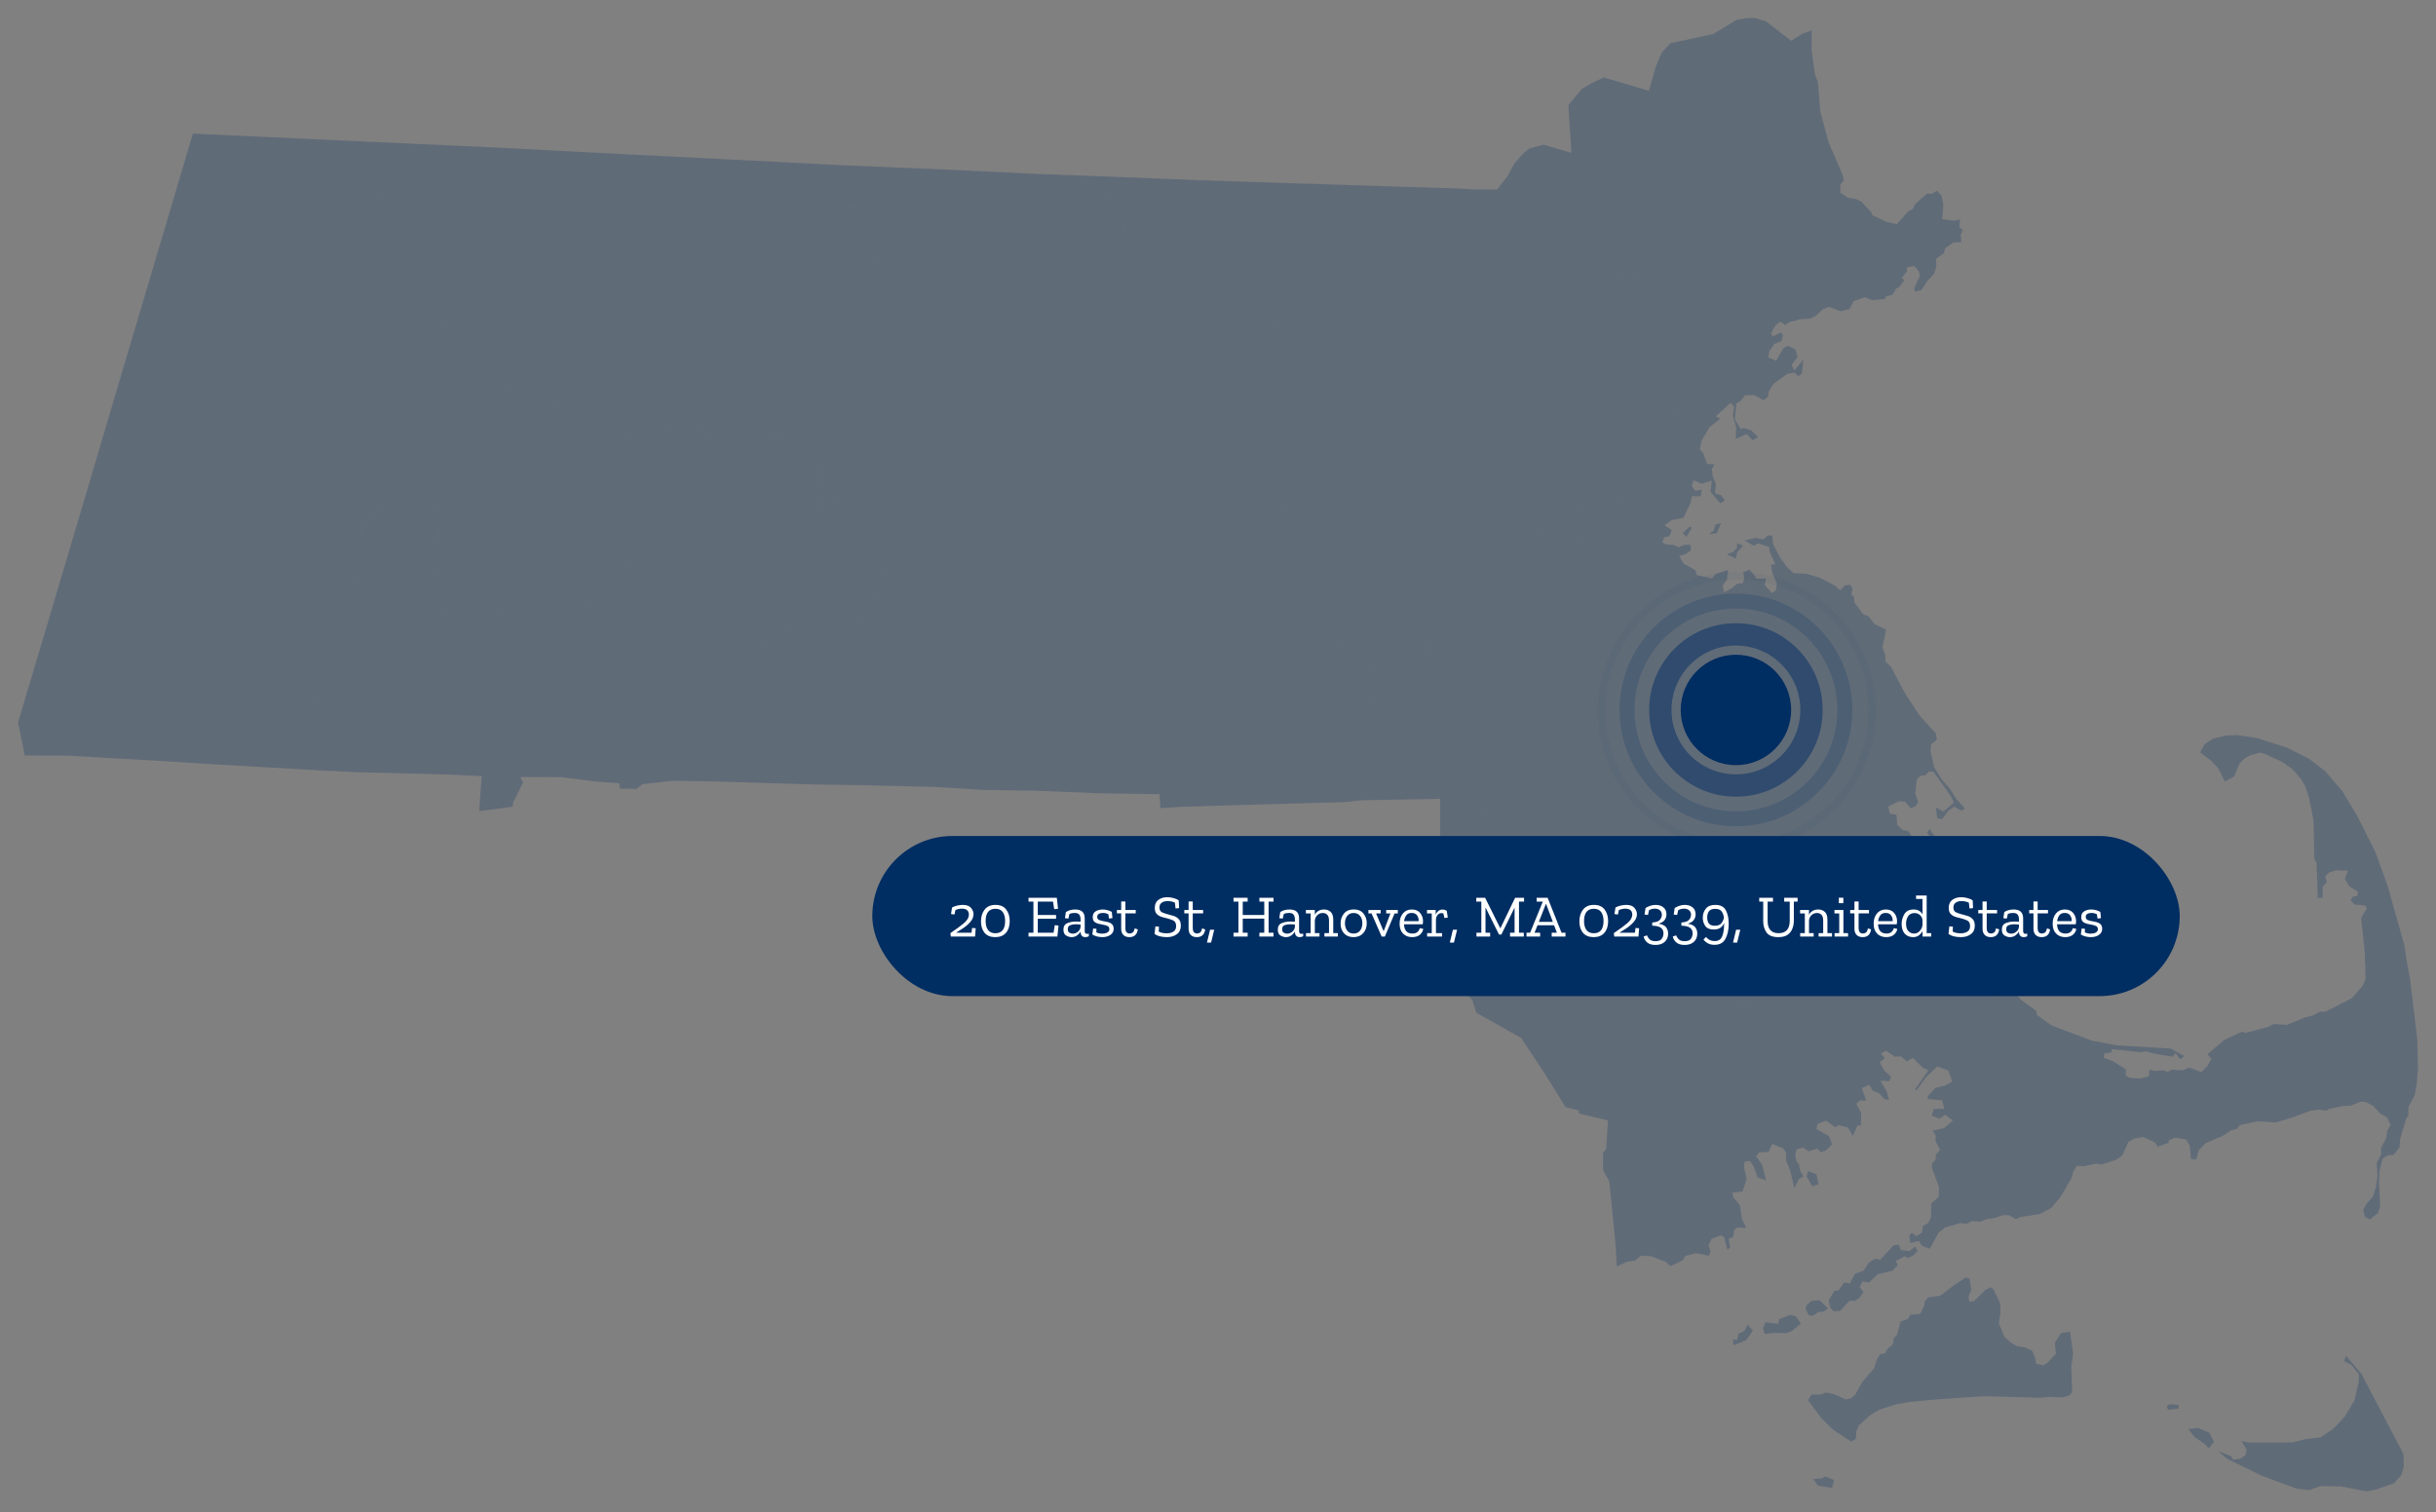 <svg xmlns="http://www.w3.org/2000/svg" width="654" height="406" viewBox="0 0 654 406" fill="none"><rect x="0" y="0" width="654" height="406" fill="#808080" stroke="none"/><path d="M294.453 47.289L321.639 48.388L377.366 50.188L391.673 50.632L395.533 50.858L401.927 50.891L404.64 47.443L406.586 43.907L408.839 41.307L411.867 57.188L411.148 59.223L408.718 60.483L423.776 70.228L422.08 72.206L425.019 74.693L426.117 71.084L427.894 71.027L428.871 73.224L430.259 74.402L440.812 73.143L443.799 72.602L448.345 77.6L449.371 80.353L448.103 81.281L447.021 80.506L445.552 81.096L444.227 80.409L442.863 83.268L441.789 84.778L441.079 90.776L442.435 92.302L444.236 92.415L447.174 91.899L447.457 94.725L448.289 96.598L446.714 97.946L447.409 99.206L446.472 100.958L445.148 101.604L444.881 103.816L449.984 111.551L450.969 113.101L448.668 119.116L447.352 121.926L446.068 123.17L444.801 125.479L442.944 125.608L441.539 124.357L440.263 126.956L441.167 127.158L441.749 128.975L442.71 129.169L440.788 132.334L438.454 133.391L436.081 133.884L433.836 133.182L433.755 130.291L431.785 128.797L431.042 129.936L428.2 131.817L425.423 132.455L424.753 132.083L423.477 134.457L424.938 136.92L424.793 138.51L426.674 139.237L422.775 143.129L425.326 145.648L422.847 147.884L420.595 150.694L418.092 149.112L416.638 145.115L414.232 144.622L413.95 142.063L412.125 141.361L410.631 141.546L406.481 139.859L395.791 143.524L396.889 147.279L399.626 153.714L400.627 159.124L395.331 158.946L395.88 159.85L395.84 162.741L393.821 164.88L394.249 166.705L392.214 167.424L391.835 169.006L393.264 170.613L390.075 171.808L387.136 172.365L382.469 173.592L382.856 175.91L379.045 176.079L377.859 175.772L375.364 176.862L371.795 180.891L369.26 181.23L369.276 179.042L365.812 178.857L364.867 172.882L364.1 173.479L358.295 173.285L355.348 175.021L355.162 172.623L352.385 172.559L350.479 171.872L347.024 166.431L349.801 156.443L353.782 154.675L355.211 154.376L358.247 155.66L359.563 154.86L362.857 154.505L364.181 155.304L364.286 153.213L367.855 143.985L368 141.102L367.701 139.407L363.866 139.956L362.381 139.374L356.196 140.319L352.982 141.772L350.092 144.041L347.92 141.611L346.515 139.407L346.725 137.808L344.19 136.403L342.841 134.683L345.675 132.834L346.919 130.452L346.079 129.79L351.02 125.697L346.717 123.113L350.108 120.852L354.783 119.69L357.593 106.545L354.565 104.632L359.127 95.233L359.74 93.538L358.424 88.072L351.028 86.271L348.469 87.983L346.119 87.49L343.964 85.771L342.438 86.853L341.113 88.782L340.524 90.962L341.113 92.642L333.435 91.075L333.661 88.911L336.035 71.504L316.27 63.583L316.334 65.408L303.965 65.044L301.534 66.037L301.938 57.883L301.704 56.114L294.736 49.147L294.453 47.289Z" fill="#002D62" fill-opacity="0.25"></path><path d="M485.462 314.437L487.682 315.373L488.215 317.997L486.56 318.562L485.026 315.906L485.462 314.437ZM386.651 222.626L389.736 222.57L403.397 215.513L440.643 195.82L446.375 227.729L453.408 233.244L456.137 236.853L455.862 238.871L456.791 239.13L457.655 241.479L459.52 248.867L460.158 252.307L456.177 255.673L448.894 263.069L452.875 267.131L450.8 272.136L469.629 269.036L472.81 277.029L476.055 276.472L483.702 304.287L484.105 308.187L482.426 308.575L481.958 309.81L482.24 311.699L482.975 312.596L483.29 314.348L484.162 315.882L482.902 316.625L481.74 319.006L480.577 314.154L479.479 311.554L479.568 309.624L478.776 308.389L475.781 307.178L474.82 309.31L472.245 309.455L471.461 310.504L473.044 312.636L474.15 316.899L471.93 316.229L470.872 313.347L469.814 311.699L468.353 311.966L468.232 313.516L468.934 316.6L467.812 319.927L465.091 320.25L465.365 321.542L467.093 323.56L467.715 327.533L468.821 329.688L466.415 329.624L465.6 330.246L465.317 332.119L464.065 332.668L464.493 334.945L463.775 335.591L462.887 332.159L461.942 331.691L459.496 332.692L458.688 334.42L459.253 336.043L458.825 337.197L455.321 336.495L452.415 337.246L451.882 338.336L448.507 339.999L447.126 338.772L443.113 337.294L440.4 337.205L439.068 338.441L436.573 338.869L434.086 340.096L433.731 334.137L432.044 317.222L430.356 314.146V309.616L431.212 308.526L431.688 300.872L423.873 298.975L423.889 298.183L420.328 297.303L414.862 288.495L408.403 278.725L396.389 271.951L395.299 268.576L394.047 267.203L394.338 265.08L392.884 261.681L393.296 260.502L395.04 258.685L393.781 256.449L395.25 252.226L394.015 247.575L394.386 243.522L386.643 244.79L386.651 222.626Z" fill="#002D62" fill-opacity="0.25"></path><path d="M102.428 82.662L119.932 86.53L120.118 90.228L121.03 90.421L120.102 94.725L120.724 100.336L138.115 104.769L140.771 106.222L140.82 109.848L150.993 108.297L150.202 119.714L164.897 117.607L171.477 115.758L172.277 115.903L188.594 113.392L189.628 119.754L209.07 116.751L209.32 118.543L210.54 120.941L210.031 121.708L210.612 124.494L210.467 126.424L210.927 128.143L211.977 129.807L211.783 132.245L212.219 133.714L211.686 134.926L212.453 135.62L213.123 137.63L213.099 139.932L212.364 141.53L211.969 144.736L214.011 143.533L214.698 142.491L215.925 142.305L217.378 141.038L218.129 137.897L219.752 135.458L221.633 134.974L223.862 133.553L225.137 133.505L226.736 145.583L229.086 145.277L238.185 143.411L237.806 145.793L238.145 147.489L239.485 148.296L237.903 150.339L237.741 153.439L236.869 153.343L237.119 156.718L238.016 156.847L238.113 158.889L236.756 158.542L236.183 159.35L231.556 160.068L229.635 162.999L227.729 163.12L227.334 161.231L225.404 161.723L215.57 165.211L213.729 166.205L213.656 167.456L212.615 168.352L211.718 167.868L210.402 169.265L211.234 170.92L211.169 172.405L204.823 173.407L203.426 162.272L181.836 165.187L169.418 166.762L167.569 166.18L166.35 164.832L165.583 163.04L164.283 162.2L164.017 160.956L165.139 157.832L167.004 154.909L168.377 153.77L168.643 152.68L168.248 149.935L166.132 148.7L162.249 151.623L158.171 162.717L156.153 163.233L155.717 165.389L152.035 166.164L152.721 172.026L152.592 173.334L135.766 169.144L135.644 164.913L133.868 164.88L133.691 160.165L130.251 160.569L130.138 158.139L122.201 159.107L120.982 161.069L119.504 164.864L112.407 159.277L118.188 153.036L117.623 136.815L115.903 137.057L115.79 134.829L105.399 133.892L96.962 141.288L95.799 143.153L93.99 141.603L92.319 142.313L91.407 141.982L87.644 138.301L85.835 137.146L85.06 124.639L85.585 122.629L95.21 125.075L95.71 123.146L99.787 104.107L100.078 104.171L101.491 96.679L103.574 86.546L101.717 86.126L102.428 82.662Z" fill="#002D62" fill-opacity="0.25"></path><path d="M458.825 143.436L460.077 142.475L460.577 140.868L462.079 140.456L460.917 143.145L458.825 143.436ZM451.809 143.137L453.634 141.393L454.191 141.724L452.738 144.195L451.809 143.137ZM425.326 145.648L427.595 147.868L429.726 146.036L432.641 141.062L433.925 140.763L435.871 135.959L435.677 134.49L432.762 134.029L430.574 135.45L426.674 139.237L424.793 138.511L424.939 136.92L423.477 134.457L424.753 132.084L425.423 132.455L428.2 131.817L431.043 129.936L431.785 128.797L433.755 130.291L433.836 133.182L436.081 133.884L438.455 133.392L440.788 132.334L442.71 129.169L441.749 128.975L441.167 127.158L440.263 126.957L441.539 124.357L442.944 125.608L444.801 125.479L446.068 123.17L447.352 121.926L448.668 119.117L450.969 113.101L449.984 111.551L451.244 110.243L452.471 112.149L452.689 113.981L455.111 114.813L456.379 113.885L457.776 114.74L459.673 111.979L460.642 111.785L461.797 112.455L458.987 114.668L456.839 118.269L456.331 120.586L457.324 121.797L458.284 124.567L460.287 124.663L459.592 125.891L459.77 127.732L460.674 130.089L460.432 132.503L462.128 132.996L463.08 134.393L461.877 135.168L459.27 132.108L459.56 129.048L456.831 129.887L454.659 128.959L454.207 130.525L455.127 131.817L456.855 131.494L456.597 133.27L454.247 133.222L453.852 135.079L451.954 139.084L448.902 139.609L446.868 141.022L448.83 142.362L448.119 144.025L446.771 144.259L446.278 145.664L447.393 146.197L448.499 149.168L446.803 152.196L445.923 151.76L445.204 153.31L443.719 154.408L443.194 153.569L438.842 153.827L436.299 156.241L434.902 155.991L435.298 159.075L432.254 161.215L432.948 162.168L431.487 163.936L429.339 161.99L428.612 157.226L427.595 156.613L426.473 157.38L423.59 154.207L423.517 152.366L422.056 152.398L420.595 150.694L422.847 147.885L425.326 145.648Z" fill="#002D62" fill-opacity="0.25"></path><path d="M463.573 148.853L465.252 148.24L466.31 147.198L466.383 145.85L467.933 146.536L466.391 148.304L466.036 149.992L463.573 148.853ZM471.268 154.836L471.413 155.409L474.093 155.353L473.811 157.137L475.741 159.245L476.758 158.518L477.081 156.685L475.829 153.98L475.474 151.647L476.621 151.518L475.062 148.094L474.965 146.859L471.986 145.906L470.84 146.552L468.409 145.131L471.332 144.421L473.423 144.873L474.562 143.767L475.773 143.783L476.047 146.124L477.929 149.733L479.576 152.059L481.505 153.9L485.09 154.077L486.237 154.424L484.17 154.747L482.676 155.781L481.869 158.946L483.33 159.899L481.15 160.819L483.451 167.189L485.946 170.145L492.688 164.775L493.108 160.73L494.012 158.518L495.344 157.178L496.701 157.04L497.355 158.098L497.008 159.616L497.742 160.286L497.855 161.78L500.197 164.953L501.65 165.47L503.209 167.545L506.366 169.087L505.389 173.818L506.115 175.805L506.212 177.686L507.665 179.034L511.493 186.26L515.384 192.179L519.696 196.886L520.019 198.59L518.436 199.865L518.307 201.771L519.244 206.018L521.496 209.554L523.426 211.694L525.122 214.415L527.503 217.087L526.64 217.677L524.597 216.619L523.079 217.717L521.416 219.97L520.116 219.736L519.712 216.837L521.763 217.895L524.548 215.529L523.894 214.003L519.05 207.205L517.879 207.132L516.959 208.149L515.465 208.383L514.577 209.368L514.197 213.163L514.973 215.343L514.367 216.441L512.954 217.007L511.501 215.271L509.878 215.141L506.947 216.562L507.359 218.492L509.159 218.791L509.369 221.48L510.822 222.86L512.405 223.191L513.487 225.016L517.685 229.747L518.848 230.498L521.367 230.644L518.452 224.959L517.371 223.611L518.041 222.578L519.26 224.402L521.577 229.578L523.047 231.911L524.322 232.638L525.816 232.509L527.616 230.781L530.216 230.216L533.091 232.719L533.422 233.502L537.402 235.859L538.516 237.135L536.999 238.161L537.104 240.478L539.647 244.684L539.994 250.49L540.906 252.113L539.695 256.481L539.041 257.934L538.008 258.766L537.822 260.413L538.234 262.504L538.92 263.683L533.922 269.569L526.995 272.629L521.86 275.431L523.87 278.765L521.9 281.494L521.932 282.479L520.713 283.852L520.075 286.371L516.967 289.423L514.545 292.757L514.165 292.451L517.718 287.412L516.297 286.75L513.527 284.07L511.904 284.982L510.306 283.666L508.659 283.739L506.374 282.132L505.009 282.867L506.018 284.094L504.638 285.249L505.962 287.622L507.649 289.043L507.262 290.327L504.872 290.182L506.543 293.121L507.157 295.325L505.986 295.22L504.549 293.63L502.7 292.766L501.828 291.28L499.85 292.176L501.004 295.527L499.333 295.495L498.356 296.407L499.664 298.789L499.632 302.172L498.663 302.228L497.436 305.022L496.079 302.721L493.528 302.14L492.737 302.705L490.234 300.928L487.957 301.8L487.674 303.213L491.049 305.07L491.873 307.339L490.064 309.011L488.732 309.366L487.924 308.397L485.542 309.132L484.105 308.187L483.702 304.287L476.055 276.472L472.81 277.029L469.629 269.036L450.8 272.136L452.875 267.13L448.894 263.069L456.177 255.673L460.158 252.306L459.52 248.867L457.655 241.479L456.791 239.13L455.862 238.871L456.137 236.853L453.408 233.243L446.375 227.729L440.643 195.82L454.691 188.271L454.659 188.077L468.474 180.689L470.178 164.388L468.805 163.395L467.19 159.786L466.964 157.775L469.709 157.04L469.645 155.038L471.268 154.836Z" fill="#002D62" fill-opacity="0.25"></path><path d="M226.163 44.375L254.333 45.554L279.767 46.765L294.453 47.29L294.736 49.147L301.704 56.115L301.938 57.883L301.534 66.038L303.965 65.045L316.334 65.408L316.27 63.583L336.035 71.504L333.661 88.912L333.435 91.076L341.113 92.642L340.524 90.962L341.113 88.782L342.438 86.853L343.964 85.771L346.119 87.491L348.469 87.983L351.028 86.271L358.424 88.072L359.74 93.538L359.127 95.234L354.565 104.632L357.593 106.545L354.783 119.69L350.108 120.853L346.717 123.113L351.02 125.697L346.079 129.791L346.919 130.453L345.675 132.835L342.841 134.684L344.19 136.403L346.725 137.808L346.515 139.407L347.92 141.611L350.092 144.041L352.982 141.773L356.196 140.319L362.381 139.375L363.866 139.956L367.701 139.407L368 141.102L367.855 143.985L364.286 153.214L364.181 155.305L362.857 154.505L359.563 154.861L358.247 155.66L355.211 154.376L353.782 154.675L349.801 156.443L347.024 166.431L350.479 171.873L352.385 172.559L355.162 172.624L355.348 175.022L358.295 173.286L364.1 173.479L364.867 172.882L365.812 178.857L369.276 179.043L369.26 181.231L369.195 187.359L365.085 190.903L364.787 192.445L366.183 194.956L365.675 196.515L365.651 214.891L360.378 215.424L351.513 215.634L317.521 216.619L311.546 217.007L311.312 213.269L295.115 213.01L277.764 212.308L264.079 212.114L251.104 211.323L251.322 196.757L251.467 179.6L239.921 181.457L239.703 179.632L228.399 174.093L228.294 170.985L228.642 169.588L236.183 159.35L236.756 158.542L238.113 158.89L238.016 156.847L237.119 156.718L236.869 153.343L237.741 153.44L237.903 150.339L239.485 148.296L238.145 147.489L237.806 145.793L238.185 143.412L229.086 145.277L226.736 145.584L225.137 133.505L223.862 133.553L221.633 134.974L219.752 135.459L220.132 133.327L219.865 132.059L220.463 130.493L219.558 129.234L220.212 127.562L219.817 126.303L220.156 124.615L219.914 122.072L221.472 116.985L223.644 114.668L225.509 111.995L224.161 102.734L232.509 94.628L228.23 89.767L227.495 83.114L226.97 80.829L227.019 79.158L229.707 79.529L228.747 73.522L229.619 73.668L231.201 72.449L230.959 70.939L235.02 70.406L235.771 69.865L235.787 67.386L236.32 64.391L235.561 58.658L233.317 58.892L233.082 57.051L230.62 57.342L230.418 55.541L228.036 55.695L226.163 44.375Z" fill="#002D62" fill-opacity="0.25"></path><path d="M408.839 41.307L410.559 39.87L414.394 38.868L421.878 41.04L421.071 28.235L424.688 23.875L427.506 22.228L430.55 20.791L442.693 24.375L444.542 17.9L446.149 14.105L448.483 11.61L459.94 9.148L466.246 5.345L469.063 4.844H471.211L474.166 5.773L480.851 10.948L484 9.002L486.39 8.163L486.35 13.395L487.303 20.08L488.054 21.985L488.708 29.979L490.968 38.327L494.707 46.991L495.038 48.493L494.101 49.502L494.069 51.771L496.152 53.111L498.235 53.41L499.688 54.12L502.337 56.922L502.7 57.81L506.632 59.627L509.232 60.192L512.332 56.744L513.551 56.09L514.109 54.879L517.362 51.997L518.67 52.037L520.027 51.181L521.254 52.57L521.739 55.025L521.4 58.844L524.524 59.264L526.26 58.924L525.994 60.991L526.954 61.767L526.397 63.058L526.583 65.028L524.524 65.077L522.255 66.611L521.9 67.967L519.833 69.493V71.649L519.26 73.49L517.419 75.452L515.909 77.866L514.101 78.318L513.891 77.446L515.465 74.007L515.11 72.747L513.915 71.407L511.929 71.811L511.977 72.82L510.596 74.564L511.234 75.21L509.959 77.034L509.095 77.463L508.11 79.11L506.398 79.57L506.018 80.296L502.579 80.587L500.706 79.804L497.662 80.878L496.531 83.009L494.085 83.591L491.057 82.371L489.337 83.09L487.343 84.891L485.938 85.553L483.476 85.698L480.262 86.554L479.253 87.256L477.969 86.368L476.701 87.345L475.401 89.638L476.055 90.292L478.074 89.283L478.68 89.969L478.316 91.584L476.314 92.375L474.974 94.37L474.772 95.984L476.855 96.856L478.736 93.546L479.963 92.835L482.022 93.788L482.612 95.879L480.981 97.963L481.748 99.481L484.154 96.574L483.79 100.28L482.797 100.99L481.756 100.054L479.899 100.361L476.015 103.162L474.82 105.245L474.683 106.529L473.439 107.498L470.969 106.069L468.49 106.133L467.473 107.538L466.181 108.273L465.769 112.569L467.368 115.273L467.998 114.918L470.121 115.532L471.978 117.365L470.557 118.22L468.926 116.533L465.995 117.873L466.124 114.635L465.228 111.688L465.559 109.194L464.631 108.176L460.642 111.785L459.673 111.979L457.776 114.74L456.379 113.885L455.111 114.813L452.689 113.981L452.471 112.149L451.244 110.243L449.984 111.551L444.882 103.816L445.148 101.604L446.472 100.958L447.409 99.206L446.714 97.946L448.289 96.598L447.457 94.725L447.175 91.899L444.236 92.416L442.435 92.303L441.079 90.777L441.789 84.778L442.863 83.268L444.228 80.409L445.552 81.096L447.021 80.506L448.103 81.281L449.371 80.353L448.345 77.6L443.8 72.602L440.812 73.143L430.259 74.402L428.871 73.224L427.894 71.027L426.117 71.084L425.019 74.693L422.08 72.206L423.776 70.228L408.718 60.483L411.148 59.223L411.867 57.188L408.839 41.307Z" fill="#002D62" fill-opacity="0.25"></path><path d="M520.075 286.371L520.713 283.852L521.932 282.479L521.9 281.494L523.87 278.765L521.86 275.43L526.995 272.629L533.922 269.569L538.92 263.683L539.776 265.136L542.562 268.438L546.728 271.458L546.825 272.508L550.918 275.43L561.633 279.435L568.35 280.703L582.763 281.559L586.46 283.585L585.298 284.417L584.119 282.794L583.223 283.739L578.507 282.956L576.109 282.285L574.616 282.552L567.01 281.712L566.792 282.608L564.967 282.867L564.798 284.046L567.18 284.893L570.74 287.154L570.708 288.801L571.725 289.399L574.479 289.649L576.917 288.995L577.103 287.227L578.475 287.59L580.865 287.404L581.955 287.824L583.077 287.243L586.016 287.404L587.712 286.67L591.038 287.873L592.669 286.185L593.687 284.288L592.677 283.077L597.086 279.282L601.89 277.037L602.875 277.36L608.971 275.721L610.473 274.954L614.001 275.196L618.652 273.259L620.993 272.637L622.883 271.652L624.352 271.644L631.433 268.027L634.307 264.732L635.107 262.859L634.865 255.552L633.888 246.453L635.438 243.934L634.929 243.126L632.119 242.884L631.062 241.745L631.595 240.817L632.959 240.534L632.983 239.388L630.763 238.048L629.511 235.956L630.359 233.801L627.186 233.679L625.402 234.22L624.223 235.31L624.732 236.844L623.545 238.177L623.585 241.075L622.269 241.067L621.938 231.693L621.332 230.571L621.13 220.406L619.887 214.027L618.789 210.943L617.675 209.045L615.398 206.486L612.669 204.589L608.042 202.425L606.815 202.086L604.248 202.772L602.697 203.595L601.22 205.057L599.807 208.472L597.352 209.869L595.511 206.26L593.703 204.33L590.659 202.013L591.935 199.793L594.147 198.38L597.498 197.532L600.655 197.378L605.903 198.194L613.88 200.713L619.919 203.749L624.304 207.116L628.898 212.501L632.894 219.186L637.707 228.778L641.017 237.862L645.498 253.816L646.314 259.21L646.968 262.407L648.962 278.83L649.156 286.742L648.865 290.731L648.324 293.952L646.58 297.319V299.548L645.95 300.549L644.368 305.805L644.23 308.082L642.567 310.133L640.968 310.238L639.693 311.069L638.805 314.428L638.692 317.561L639.007 324.012L638.361 325.764L636.237 327.476L634.889 326.685L634.429 324.973L635.301 323.286L637.036 321.34L637.892 318.821L638.304 315.817L638.078 312.297L639.305 309.915L639.216 308.34L640.629 305.628L640.872 303.674L641.824 302.067L640.847 300.089L639.087 299.039L637.061 296.916L635.115 295.89L633.815 295.818L631.094 296.883L629.075 296.996L625.192 297.78L624.546 298.296L622.689 297.941L620.291 298.256L615.398 300.097L611.006 301.397L606.04 301.09L601.204 302.156L600.711 303.068L599.072 303.488L596.803 304.982L592.112 306.976L590.271 308.881L589.69 311.263L588.245 311.271L587.914 307.694L586.913 305.983L583.998 305.474L582.262 306.16L582.205 306.871L579.331 307.888L578.411 306.685L575.415 305.321L572.969 305.749L571.402 306.645L569.731 310.327L568.068 311.441L564.208 312.692L562.763 312.474L559.469 313.153L557.579 313.031L556.627 314.557L556.167 316.31L553.333 321.162L550.66 324.408L547.6 325.998L542.344 326.806L541.213 327.363L539.348 326.289L537.903 326.265L535.578 327.032L533.034 327.419L531.815 328.065L529.409 327.88L527.964 328.622L526.292 328.421L522.223 329.608L520.423 331.045L518.113 335.308L515.99 334.565L515.118 333.2L512.881 333.782L512.583 331.812L513.245 330.988L514.504 331.917L515.998 330.964L516.264 329.252L517.677 328.413L518.453 326.83L518.485 323.156L520.487 321.396L520.584 318.812L518.654 313.492L518.727 312.297L519.647 311.481L519.761 309.988L520.859 308.793L519.607 306.29L519.704 304.925L518.864 303.625L521.932 302.915L524.298 300.88L522.255 299.354L520.641 300.387L518.606 299.548L519.187 297.78L522.021 297.723L521.383 295.43L517.589 295.107L517.524 294.396L519.615 292.12L522.215 291.49L524.137 290.448L523.071 287.453L520.075 286.371Z" fill="#002D62" fill-opacity="0.25"></path><path d="M96.962 141.288L105.399 133.892L115.79 134.829L115.903 137.057L117.623 136.815L118.188 153.036L112.407 159.277L119.504 164.864L120.982 161.069L122.201 159.107L130.138 158.139L130.251 160.569L133.691 160.165L133.868 164.88L135.644 164.913L135.766 169.144L152.592 173.334L152.721 172.026L152.035 166.164L155.717 165.389L156.153 163.233L158.171 162.717L162.249 151.623L166.132 148.7L168.248 149.935L168.643 152.68L168.377 153.77L167.004 154.909L165.139 157.832L164.017 160.956L164.283 162.2L165.583 163.039L166.35 164.832L167.569 166.18L169.418 166.762L181.836 165.187L203.426 162.272L204.823 173.407L211.169 172.405L211.234 170.92L210.402 169.265L211.718 167.868L212.615 168.352L213.656 167.456L213.729 166.205L215.57 165.211L225.404 161.723L227.334 161.231L227.729 163.12L229.635 162.999L231.556 160.068L236.183 159.35L228.642 169.588L228.294 170.984L228.399 174.093L239.703 179.632L239.921 181.456L251.467 179.599L251.322 196.757L251.104 211.322L230.66 210.822L218.509 210.644L193.447 209.877L180.609 209.659L172.495 210.563L170.839 211.855L166.423 211.726L166.261 210.321L159.939 209.853L150.468 208.666L139.706 208.65L140.424 210.111L137.752 215.497L137.631 216.627L128.62 217.798L129.339 208.424L120.344 207.988L95.936 207.35L86.288 206.89L85.731 205.057L86.118 202.602L84.867 201.537L85.529 200.39L84.891 199.437L82.969 193.713L82.711 190.83L83.123 189.506L84.81 188.529L85.181 187.682L84.277 186.366L83.728 184.323L83.567 180.706L90.034 181.917L95.985 156.047L96.421 156.136L96.962 141.288Z" fill="#002D62" fill-opacity="0.25"></path><path d="M486.237 154.424L488.562 155.135L492.696 157.275L494.012 158.518L493.108 160.73L492.688 164.775L485.946 170.145L483.451 167.19L481.15 160.819L483.33 159.899L481.869 158.946L482.676 155.781L484.17 154.747L486.237 154.424ZM426.674 139.237L430.574 135.45L432.762 134.029L435.677 134.49L435.871 135.959L433.925 140.763L432.641 141.062L429.726 146.035L427.595 147.868L425.326 145.648L422.775 143.129L426.674 139.237ZM369.26 181.23L371.795 180.891L375.364 176.862L377.859 175.772L379.045 176.079L382.856 175.91L382.469 173.592L387.136 172.365L390.075 171.808L393.264 170.613L391.835 169.006L392.214 167.424L394.249 166.705L393.821 164.88L395.84 162.741L395.88 159.85L395.331 158.946L400.628 159.124L399.626 153.714L396.889 147.279L395.791 143.524L406.481 139.859L410.631 141.546L412.125 141.361L413.95 142.063L414.232 144.622L416.638 145.115L418.092 149.112L420.595 150.694L422.056 152.398L423.517 152.366L423.59 154.206L426.473 157.38L427.595 156.612L428.612 157.226L429.339 161.99L431.487 163.936L432.948 162.167L432.254 161.215L435.298 159.075L434.902 155.991L436.299 156.241L438.842 153.827L443.194 153.569L443.719 154.408L445.204 153.31L445.923 151.76L446.803 152.196L448.499 149.168L447.393 146.197L449.363 146.342L450.638 146.948L452.253 146.302L453.868 146.286L453.981 147.763L452.528 148.805L450.824 149.297L451.946 151.308L455.136 153.084L455.563 154.424L459.625 155.321L460.691 154.069L463.977 153.003L463.589 155.765L462.515 157.234L462.871 159.067L465.042 157.912L466.294 156.774L467.893 156.621L468.312 155.183L468.03 153.633L469.685 152.955L471.268 154.836L469.645 155.038L469.709 157.04L466.964 157.775L467.19 159.786L468.805 163.395L470.178 164.388L468.474 180.689L454.659 188.077L454.692 188.271L440.643 195.82L403.397 215.513L389.736 222.57L386.651 222.626V214.496L365.651 214.891L365.675 196.515L366.184 194.956L364.787 192.445L365.085 190.903L369.195 187.359L369.26 181.23Z" fill="#002D62" fill-opacity="0.25"></path><path d="M94.741 37.867L132.722 39.603L166.956 41.379L194.989 42.776L226.163 44.375L228.036 55.695L230.418 55.541L230.62 57.342L233.082 57.051L233.317 58.892L235.561 58.658L236.32 64.391L235.787 67.386L235.771 69.865L235.02 70.406L230.959 70.939L231.201 72.448L229.619 73.668L228.747 73.522L229.707 79.529L227.019 79.158L226.97 80.829L227.495 83.114L228.23 89.767L232.509 94.628L224.161 102.734L225.509 111.995L223.644 114.668L221.472 116.985L219.914 122.072L220.156 124.615L219.817 126.303L220.212 127.562L219.558 129.233L220.463 130.493L219.865 132.059L220.132 133.327L219.752 135.459L218.129 137.897L217.378 141.038L215.925 142.305L214.698 142.491L214.011 143.533L211.969 144.736L212.364 141.53L213.099 139.932L213.123 137.63L212.453 135.62L211.686 134.926L212.219 133.715L211.783 132.245L211.977 129.807L210.927 128.143L210.467 126.424L210.612 124.494L210.031 121.708L210.54 120.941L209.32 118.543L209.07 116.751L189.628 119.754L188.594 113.392L172.277 115.903L171.477 115.758L164.897 117.607L150.202 119.714L150.993 108.297L140.82 109.848L140.771 106.222L138.115 104.769L120.724 100.336L120.102 94.725L121.03 90.421L120.118 90.228L119.932 86.53L102.428 82.662L107.119 62.243L106.868 59.861L106.368 58.973L106.537 56.252L105.254 55.937L102.71 57.334L99.731 54.871L100.385 53.151L102.912 52.659L102.597 51.335L103.663 50.592L105.036 50.996L107.038 50.027L106.844 48.452L107.627 46.789L99.037 47.564L94.451 47.144L94.741 37.867Z" fill="#002D62" fill-opacity="0.25"></path><path d="M490.968 349.106L492.527 346.628L493.601 346.507L495.086 344.399L496.661 344.593L497.993 342.009L500.358 341.21L501.747 339.054L503.467 337.988L504.815 338.231L508.392 334.403L509.789 334.218L510.362 335.671L512.558 335.954L514.181 334.735L514.843 335.929L513.608 337.165L512.106 337.843L511.412 337.294L509.006 338.602L509.474 339.724L508.085 341.226L504.089 342.171L501.779 344.375L500.06 344.092L499.293 345.562L500.27 346.967L499.293 348.428L498.074 349.268L496.548 349.284L494.02 351.989L492.276 352.094L491.324 351.085L490.968 349.106ZM486.818 397.155L489.071 397.002L490.064 396.461L492.365 397.373L491.897 399.537L488.021 398.891L486.818 397.155ZM485.429 376.009L486.318 374.515L488.853 374.451L490.217 373.918L492.406 374.37L495.506 375.783L497.016 375.444L498.106 374.451L499.947 371.132L503.217 367.289L503.822 365.174L504.735 363.648L506.091 363.365L506.931 361.976L508.239 360.951L508.392 359.36L509.28 358.448L510.265 354.863L512.26 354.161L512.801 353.079L515.522 352.804L516.579 350.681L516.717 349.445L517.694 348.364L520.859 347.936L524.839 344.932L527.81 343.027L528.739 343.309L529.248 346.305L528.529 348.073L528.674 349.534L529.966 349.389L533.042 346.377L534.399 345.651L535.142 346.143L536.999 350.019L537.087 352.328L536.635 355.348L538.129 358.965L539.833 360.531L541.609 361.516L543.603 361.807L545.541 362.639L546.397 364.617L546.615 366.207L548.528 366.611L549.659 365.957L551.952 363.535L551.677 360.515L553.316 357.988L555.739 357.584L556.57 363.414L556.07 367.289L556.336 373.748L555.617 374.677L553.623 375.266L550.143 375.089L547.858 375.331L532.574 374.903L519.93 375.767L512.252 376.486L508.86 377.14L504.622 378.504L502.038 380.038L499.034 382.775L498.356 384.406L498.251 386.401L496.984 387.071L492.155 383.922L488.982 380.805L485.429 376.009ZM484.945 350.535L486.358 349.3L488.522 349.147L490.766 351.303L489.652 352.166L488.126 352.328L486.689 353.313L485.599 353.16L484.735 351.44L484.945 350.535ZM473.302 356.68L473.98 355.057L477.396 355.485L477.727 354.185L480.738 353.055L482.168 353.515L483.492 355.372L480.956 357.495L479.406 357.996L476.112 357.891L473.843 358.222L473.302 356.68ZM465.269 359.619L466.342 359.821L466.73 358.174L468.353 357.358L469.184 355.727L470.597 357.293L468.797 359.885L465.357 361.242L465.269 359.619Z" fill="#002D62" fill-opacity="0.25"></path><path d="M595.471 389.614L598.951 391.027L599.573 391.964L601.381 391.722L602.794 390.801L603.158 389.283L601.785 386.982L603.997 387.353L615.366 387.329L618.991 386.433L623.044 385.941L626.548 383.559L629.495 380.394L632.103 376.082L633.266 370.923L633.306 368.993L631.336 366.53L629.326 365.449L629.818 364.068L633.968 368.888L645.264 390.462L645.345 393.885L644.666 396.106L642.737 398.278L637.916 399.957L635.454 400.474L628.518 399.134L623.004 399.045L619.927 400.111L616.617 399.731L607.154 396.243L597.812 391.657L595.471 389.614ZM587.534 383.736L590.134 383.47L593.13 384.697L594.389 387.176L592.984 388.928L592.088 387.886L589.133 385.819L587.534 383.736ZM581.689 377.657L582.52 377.075L584.757 377.196L584.983 378.189L582.052 378.537L581.689 377.657Z" fill="#002D62" fill-opacity="0.25"></path><path d="M94.741 37.867L94.451 47.144L99.037 47.564L107.627 46.789L106.844 48.452L107.038 50.027L105.036 50.995L103.663 50.592L102.597 51.335L102.912 52.659L100.385 53.151L99.731 54.871L102.71 57.334L105.254 55.937L106.537 56.252L106.368 58.973L106.868 59.861L107.119 62.243L102.428 82.662L101.717 86.126L103.574 86.546L101.491 96.679L100.078 104.171L99.787 104.107L95.71 123.145L95.21 125.075L85.585 122.629L85.06 124.639L85.835 137.146L87.644 138.3L91.407 141.982L92.319 142.313L93.99 141.603L95.799 143.153L96.962 141.288L96.421 156.136L95.985 156.047L90.034 181.917L83.567 180.706L83.728 184.323L84.277 186.365L85.181 187.682L84.81 188.529L83.123 189.506L82.711 190.83L82.969 193.713L84.891 199.437L85.529 200.39L84.867 201.537L86.118 202.602L85.731 205.057L86.288 206.89L54.605 205.065L43.002 204.322L18.167 202.909L6.661 202.861L4.844 193.995L17.529 151.421L34.993 92.448L51.787 35.881L94.741 37.867Z" fill="#002D62" fill-opacity="0.25"></path><circle cx="466.049" cy="190.634" r="20.294" stroke="#002D62" stroke-opacity="0.5" stroke-width="6"></circle><circle cx="466.049" cy="190.634" r="29.236" stroke="#002D62" stroke-opacity="0.2" stroke-width="4"></circle><circle cx="466.314" cy="190.898" r="36.324" stroke="#002D62" stroke-opacity="0.05" stroke-width="2"></circle><circle cx="466.049" cy="190.634" r="14.824" fill="#002D62"></circle><rect x="234.196" y="224.479" width="351" height="43" rx="21.5" fill="#002D62"></rect><path d="M255.6 243.687C255.984 243.463 256.437 243.292 256.96 243.175C257.493 243.047 257.994 242.983 258.464 242.983C259.509 242.983 260.25 243.249 260.688 243.783C261.136 244.316 261.36 244.876 261.36 245.463C261.36 246.199 261.088 246.881 260.544 247.511C260.01 248.129 259.376 248.689 258.64 249.191C257.914 249.681 257.258 250.103 256.672 250.455H260.832L260.976 249.175L261.952 249.255L261.776 251.479H255.28L255.152 250.567C256.666 249.543 257.872 248.657 258.768 247.911C259.664 247.153 260.112 246.38 260.112 245.591C260.112 244.524 259.477 243.991 258.208 243.991C257.984 243.991 257.712 244.023 257.392 244.087C257.072 244.151 256.778 244.241 256.512 244.359L256.256 245.559L255.328 245.447L255.6 243.687ZM271.082 247.335C271.082 248.657 270.746 249.708 270.074 250.487C269.402 251.255 268.442 251.639 267.194 251.639C265.935 251.639 264.981 251.255 264.33 250.487C263.69 249.708 263.37 248.673 263.37 247.383C263.37 246.124 263.695 245.079 264.346 244.247C265.007 243.404 265.978 242.983 267.258 242.983C268.57 242.983 269.535 243.404 270.154 244.247C270.773 245.079 271.082 246.108 271.082 247.335ZM269.85 247.287C269.85 246.284 269.637 245.489 269.21 244.903C268.794 244.316 268.138 244.023 267.242 244.023C266.357 244.023 265.695 244.311 265.258 244.887C264.831 245.452 264.618 246.257 264.618 247.303C264.618 248.348 264.837 249.159 265.274 249.735C265.711 250.311 266.362 250.599 267.226 250.599C268.975 250.599 269.85 249.495 269.85 247.287ZM283.878 251.479H276.134V250.455H277.446V242.103H276.134V241.079H283.734L284.054 244.023L283.03 244.135L282.71 242.103H278.614V245.687H283.526V246.711H278.614V250.455H282.854L283.174 248.423L284.182 248.535L283.878 251.479ZM286.164 244.903C286.537 244.657 286.932 244.481 287.348 244.375C287.764 244.268 288.207 244.215 288.676 244.215C290.372 244.215 291.22 245.009 291.22 246.599V249.991C291.22 250.503 291.423 250.759 291.828 250.759C292.009 250.759 292.169 250.727 292.308 250.663L292.324 251.399C292.036 251.559 291.727 251.639 291.396 251.639C290.553 251.639 290.121 251.159 290.1 250.199V250.167C289.876 250.551 289.556 250.892 289.14 251.191C288.735 251.489 288.244 251.639 287.668 251.639C287.199 251.639 286.719 251.495 286.228 251.207C285.748 250.919 285.508 250.396 285.508 249.639C285.508 248.743 285.86 248.156 286.564 247.879C287.279 247.591 288.036 247.447 288.836 247.447C289.049 247.447 289.263 247.452 289.476 247.463C289.7 247.473 289.908 247.489 290.1 247.511V246.871C290.1 246.359 289.988 245.943 289.764 245.623C289.551 245.303 289.124 245.143 288.484 245.143C287.961 245.143 287.503 245.239 287.108 245.431L286.836 246.663L285.908 246.551L286.164 244.903ZM290.1 248.807V248.263C289.897 248.252 289.684 248.236 289.46 248.215C289.236 248.193 289.007 248.183 288.772 248.183C288.239 248.183 287.753 248.268 287.316 248.439C286.889 248.599 286.676 248.956 286.676 249.511C286.676 249.969 286.82 250.284 287.108 250.455C287.396 250.625 287.695 250.711 288.004 250.711C288.495 250.711 288.953 250.54 289.38 250.199C289.817 249.857 290.057 249.393 290.1 248.807ZM298.986 249.415C298.986 250.108 298.693 250.652 298.106 251.047C297.53 251.441 296.816 251.639 295.962 251.639C295.461 251.639 294.96 251.575 294.458 251.447C293.968 251.308 293.568 251.137 293.258 250.935L293.482 249.319L294.378 249.415L294.33 250.359C294.821 250.593 295.349 250.711 295.914 250.711C296.416 250.711 296.858 250.615 297.242 250.423C297.637 250.22 297.834 249.916 297.834 249.511C297.834 249.116 297.685 248.839 297.386 248.679C297.088 248.519 296.714 248.401 296.266 248.327C295.829 248.252 295.386 248.161 294.938 248.055C294.49 247.948 294.117 247.767 293.818 247.511C293.52 247.244 293.37 246.833 293.37 246.279C293.37 245.521 293.648 244.988 294.202 244.679C294.757 244.369 295.36 244.215 296.01 244.215C296.501 244.215 296.96 244.279 297.386 244.407C297.824 244.535 298.192 244.689 298.49 244.871L298.666 246.535L297.738 246.647L297.562 245.495C297.114 245.26 296.629 245.143 296.106 245.143C295.658 245.143 295.29 245.228 295.002 245.399C294.714 245.569 294.57 245.836 294.57 246.199C294.57 246.572 294.72 246.839 295.018 246.999C295.317 247.148 295.685 247.26 296.122 247.335C296.56 247.399 296.997 247.484 297.434 247.591C297.872 247.697 298.24 247.889 298.538 248.167C298.837 248.433 298.986 248.849 298.986 249.415ZM305.474 249.559C305.282 250.945 304.53 251.639 303.218 251.639C302.503 251.639 301.954 251.436 301.57 251.031C301.197 250.625 301.01 250.076 301.01 249.383V245.255H299.858V244.359H301.01V242.071H302.13V244.359H304.914V245.255H302.13V249.239C302.13 249.665 302.221 250.012 302.402 250.279C302.594 250.535 302.903 250.663 303.33 250.663C303.607 250.663 303.863 250.577 304.098 250.407C304.343 250.236 304.519 249.863 304.626 249.287L305.474 249.559ZM317.021 248.567C317.021 249.569 316.663 250.332 315.949 250.855C315.245 251.377 314.365 251.639 313.309 251.639C311.858 251.639 310.743 251.356 309.965 250.791L310.189 248.743L311.149 248.839L311.085 250.151C311.437 250.332 311.789 250.455 312.141 250.519C312.493 250.583 312.861 250.615 313.245 250.615C313.927 250.615 314.514 250.471 315.005 250.183C315.506 249.884 315.757 249.383 315.757 248.679C315.757 247.889 315.485 247.377 314.941 247.143C314.397 246.897 313.805 246.7 313.165 246.551C312.674 246.444 312.189 246.311 311.709 246.151C311.229 245.98 310.829 245.719 310.509 245.367C310.189 245.004 310.029 244.481 310.029 243.799C310.029 242.817 310.354 242.092 311.005 241.623C311.666 241.153 312.445 240.919 313.341 240.919C313.917 240.919 314.498 240.999 315.085 241.159C315.671 241.319 316.13 241.527 316.461 241.783L316.557 243.847L315.597 243.943L315.437 242.391C315.106 242.22 314.77 242.108 314.429 242.055C314.087 241.991 313.762 241.959 313.453 241.959C312.802 241.959 312.274 242.108 311.869 242.407C311.474 242.695 311.277 243.116 311.277 243.671C311.277 244.321 311.517 244.759 311.997 244.983C312.477 245.207 313.01 245.388 313.597 245.527C314.066 245.633 314.562 245.772 315.085 245.943C315.618 246.103 316.071 246.385 316.445 246.791C316.829 247.185 317.021 247.777 317.021 248.567ZM323.568 249.559C323.376 250.945 322.624 251.639 321.312 251.639C320.597 251.639 320.048 251.436 319.664 251.031C319.29 250.625 319.104 250.076 319.104 249.383V245.255H317.952V244.359H319.104V242.071H320.224V244.359H323.008V245.255H320.224V249.239C320.224 249.665 320.314 250.012 320.496 250.279C320.688 250.535 320.997 250.663 321.424 250.663C321.701 250.663 321.957 250.577 322.192 250.407C322.437 250.236 322.613 249.863 322.72 249.287L323.568 249.559ZM324.033 253.111L324.865 249.655H325.985L325.137 253.111H324.033ZM341.901 251.479H338.109V250.455H339.421V246.679H333.645V250.455H334.957V251.479H331.165V250.455H332.477V242.103H331.165V241.079H334.957V242.103H333.645V245.687H339.421V242.103H338.109V241.079H341.901V242.103H340.589V250.455H341.901V251.479ZM343.711 244.903C344.084 244.657 344.479 244.481 344.895 244.375C345.311 244.268 345.754 244.215 346.223 244.215C347.919 244.215 348.767 245.009 348.767 246.599V249.991C348.767 250.503 348.97 250.759 349.375 250.759C349.556 250.759 349.716 250.727 349.855 250.663L349.871 251.399C349.583 251.559 349.274 251.639 348.943 251.639C348.1 251.639 347.668 251.159 347.647 250.199V250.167C347.423 250.551 347.103 250.892 346.687 251.191C346.282 251.489 345.791 251.639 345.215 251.639C344.746 251.639 344.266 251.495 343.775 251.207C343.295 250.919 343.055 250.396 343.055 249.639C343.055 248.743 343.407 248.156 344.111 247.879C344.826 247.591 345.583 247.447 346.383 247.447C346.596 247.447 346.81 247.452 347.023 247.463C347.247 247.473 347.455 247.489 347.647 247.511V246.871C347.647 246.359 347.535 245.943 347.311 245.623C347.098 245.303 346.671 245.143 346.031 245.143C345.508 245.143 345.05 245.239 344.655 245.431L344.383 246.663L343.455 246.551L343.711 244.903ZM347.647 248.807V248.263C347.444 248.252 347.231 248.236 347.007 248.215C346.783 248.193 346.554 248.183 346.319 248.183C345.786 248.183 345.3 248.268 344.863 248.439C344.436 248.599 344.223 248.956 344.223 249.511C344.223 249.969 344.367 250.284 344.655 250.455C344.943 250.625 345.242 250.711 345.551 250.711C346.042 250.711 346.5 250.54 346.927 250.199C347.364 249.857 347.604 249.393 347.647 248.807ZM359.173 251.479H355.573V250.567H356.805V247.255C356.805 246.487 356.651 245.948 356.341 245.639C356.032 245.319 355.637 245.159 355.157 245.159C354.517 245.159 354 245.372 353.605 245.799C353.221 246.215 353.019 246.695 352.997 247.239V250.567H354.245V251.479H350.629V250.567H351.877V245.271H350.597V244.359H352.997V245.623C353.509 244.684 354.341 244.215 355.493 244.215C356.187 244.215 356.768 244.428 357.237 244.855C357.707 245.281 357.941 245.969 357.941 246.919V250.567H359.173V251.479ZM366.937 247.911C366.937 248.988 366.617 249.879 365.977 250.583C365.337 251.287 364.468 251.639 363.369 251.639C362.292 251.639 361.444 251.297 360.825 250.615C360.217 249.932 359.913 249.052 359.913 247.975C359.913 246.94 360.212 246.055 360.809 245.319C361.407 244.572 362.281 244.199 363.433 244.199C364.596 244.199 365.471 244.567 366.057 245.303C366.644 246.028 366.937 246.897 366.937 247.911ZM365.753 247.895C365.753 247.084 365.545 246.428 365.129 245.927C364.724 245.415 364.148 245.159 363.401 245.159C362.655 245.159 362.079 245.42 361.673 245.943C361.279 246.465 361.081 247.121 361.081 247.911C361.081 248.689 361.279 249.345 361.673 249.879C362.068 250.412 362.644 250.679 363.401 250.679C364.159 250.679 364.74 250.417 365.145 249.895C365.551 249.361 365.753 248.695 365.753 247.895ZM375.274 245.271H374.41L371.802 251.479H370.938L368.218 245.271H367.386V244.359H370.666V245.271H369.434L371.418 249.959H371.514L373.29 245.271H372.154V244.359H375.274V245.271ZM382.109 249.431C382.013 250.039 381.709 250.561 381.197 250.999C380.685 251.425 379.992 251.639 379.117 251.639C378.115 251.639 377.304 251.324 376.685 250.695C376.067 250.065 375.757 249.175 375.757 248.023C375.757 246.913 376.051 246.001 376.637 245.287C377.224 244.572 378.019 244.215 379.021 244.215C380.003 244.215 380.749 244.524 381.261 245.143C381.773 245.761 382.035 246.492 382.045 247.335C382.045 247.612 382.013 247.895 381.949 248.183H376.941C377.005 249.847 377.757 250.679 379.197 250.679C379.763 250.679 380.205 250.545 380.525 250.279C380.845 250.012 381.059 249.66 381.165 249.223L382.109 249.431ZM380.861 247.351C380.915 246.817 380.787 246.316 380.477 245.847C380.179 245.377 379.683 245.143 378.989 245.143C378.328 245.143 377.843 245.361 377.533 245.799C377.224 246.236 377.032 246.753 376.957 247.351H380.861ZM387.209 244.231C387.721 244.231 388.126 244.353 388.425 244.599L388.697 246.391L387.785 246.503L387.513 245.287C387.332 245.223 387.15 245.191 386.969 245.191C386.553 245.191 386.206 245.367 385.929 245.719C385.652 246.06 385.513 246.508 385.513 247.063V250.567H387.161V251.479H383.145V250.567H384.393V245.271H383.113V244.359H385.449V245.639C385.588 245.244 385.812 244.913 386.121 244.647C386.441 244.369 386.804 244.231 387.209 244.231ZM389.236 253.111L390.068 249.655H391.188L390.34 253.111H389.236ZM409.168 242.103H407.808V250.455H409.104V251.479H405.408V250.455H406.624V243.831H406.56L403.072 250.951H402.448L398.88 243.783H398.816V250.455H400.064V251.479H396.384V250.455H397.696V242.103H396.336V241.079H398.72L402.768 249.223H402.832L406.768 241.079H409.168V242.103ZM420.286 251.479H416.59V250.455H417.982L417.23 248.455H412.782L411.982 250.455H413.486V251.479H409.822V250.455H410.798L414.206 242.103H412.542V241.079H415.502L419.23 250.455H420.286V251.479ZM416.894 247.543L415.102 242.775H415.006L413.134 247.543H416.894ZM431.738 247.335C431.738 248.657 431.402 249.708 430.73 250.487C430.058 251.255 429.098 251.639 427.85 251.639C426.592 251.639 425.637 251.255 424.986 250.487C424.346 249.708 424.026 248.673 424.026 247.383C424.026 246.124 424.352 245.079 425.002 244.247C425.664 243.404 426.634 242.983 427.914 242.983C429.226 242.983 430.192 243.404 430.81 244.247C431.429 245.079 431.738 246.108 431.738 247.335ZM430.506 247.287C430.506 246.284 430.293 245.489 429.866 244.903C429.45 244.316 428.794 244.023 427.898 244.023C427.013 244.023 426.352 244.311 425.914 244.887C425.488 245.452 425.274 246.257 425.274 247.303C425.274 248.348 425.493 249.159 425.93 249.735C426.368 250.311 427.018 250.599 427.882 250.599C429.632 250.599 430.506 249.495 430.506 247.287ZM433.709 243.687C434.093 243.463 434.546 243.292 435.069 243.175C435.602 243.047 436.104 242.983 436.573 242.983C437.618 242.983 438.36 243.249 438.797 243.783C439.245 244.316 439.469 244.876 439.469 245.463C439.469 246.199 439.197 246.881 438.653 247.511C438.12 248.129 437.485 248.689 436.749 249.191C436.024 249.681 435.368 250.103 434.781 250.455H438.941L439.085 249.175L440.061 249.255L439.885 251.479H433.389L433.261 250.567C434.776 249.543 435.981 248.657 436.877 247.911C437.773 247.153 438.221 246.38 438.221 245.591C438.221 244.524 437.586 243.991 436.317 243.991C436.093 243.991 435.821 244.023 435.501 244.087C435.181 244.151 434.888 244.241 434.621 244.359L434.365 245.559L433.437 245.447L433.709 243.687ZM441.783 243.815C442.082 243.612 442.471 243.425 442.951 243.255C443.442 243.073 443.954 242.983 444.487 242.983C445.33 242.983 446.023 243.201 446.567 243.639C447.122 244.076 447.399 244.705 447.399 245.527C447.399 246.049 447.25 246.535 446.951 246.983C446.663 247.42 446.146 247.756 445.399 247.991V248.055C446.349 248.215 446.994 248.54 447.335 249.031C447.677 249.521 447.847 250.071 447.847 250.679C447.847 251.607 447.543 252.348 446.935 252.903C446.338 253.457 445.517 253.735 444.471 253.735C443.49 253.735 442.743 253.516 442.231 253.079C441.719 252.641 441.399 252.108 441.271 251.479L442.183 251.159C442.333 251.585 442.578 251.953 442.919 252.263C443.261 252.572 443.767 252.727 444.439 252.727C445.293 252.727 445.863 252.508 446.151 252.071C446.45 251.633 446.599 251.148 446.599 250.615C446.599 249.985 446.375 249.495 445.927 249.143C445.479 248.791 444.695 248.599 443.575 248.567V247.703C444.578 247.66 445.261 247.425 445.623 246.999C445.986 246.561 446.167 246.119 446.167 245.671C446.167 245.148 445.997 244.737 445.655 244.439C445.325 244.14 444.861 243.991 444.263 243.991C443.741 243.991 443.229 244.124 442.727 244.391L442.439 245.687L441.511 245.575L441.783 243.815ZM449.612 243.815C449.91 243.612 450.3 243.425 450.78 243.255C451.27 243.073 451.782 242.983 452.316 242.983C453.158 242.983 453.852 243.201 454.396 243.639C454.95 244.076 455.228 244.705 455.228 245.527C455.228 246.049 455.078 246.535 454.78 246.983C454.492 247.42 453.974 247.756 453.228 247.991V248.055C454.177 248.215 454.822 248.54 455.164 249.031C455.505 249.521 455.676 250.071 455.676 250.679C455.676 251.607 455.372 252.348 454.764 252.903C454.166 253.457 453.345 253.735 452.3 253.735C451.318 253.735 450.572 253.516 450.06 253.079C449.548 252.641 449.228 252.108 449.1 251.479L450.012 251.159C450.161 251.585 450.406 251.953 450.748 252.263C451.089 252.572 451.596 252.727 452.268 252.727C453.121 252.727 453.692 252.508 453.98 252.071C454.278 251.633 454.428 251.148 454.428 250.615C454.428 249.985 454.204 249.495 453.756 249.143C453.308 248.791 452.524 248.599 451.404 248.567V247.703C452.406 247.66 453.089 247.425 453.452 246.999C453.814 246.561 453.996 246.119 453.996 245.671C453.996 245.148 453.825 244.737 453.484 244.439C453.153 244.14 452.689 243.991 452.092 243.991C451.569 243.991 451.057 244.124 450.556 244.391L450.268 245.687L449.34 245.575L449.612 243.815ZM457.152 246.423C457.152 245.484 457.418 244.679 457.952 244.007C458.485 243.324 459.338 242.983 460.512 242.983C461.898 242.983 462.842 243.468 463.344 244.439C463.856 245.399 464.112 246.604 464.112 248.055C464.112 249.655 463.824 250.993 463.248 252.071C462.682 253.159 461.701 253.703 460.304 253.703C459.642 253.703 459.077 253.585 458.608 253.351C458.138 253.116 457.712 252.764 457.328 252.295L458.016 251.591C458.602 252.327 459.37 252.695 460.32 252.695C461.312 252.695 461.978 252.3 462.32 251.511C462.672 250.732 462.858 249.617 462.88 248.167C462.89 248.156 462.896 248.103 462.896 248.007C462.896 247.911 462.896 247.852 462.896 247.831C462.736 248.257 462.437 248.657 462 249.031C461.562 249.404 460.922 249.591 460.08 249.591C459.024 249.591 458.272 249.276 457.824 248.647C457.376 248.017 457.152 247.276 457.152 246.423ZM458.336 246.375C458.336 247.079 458.496 247.623 458.816 248.007C459.136 248.391 459.653 248.583 460.368 248.583C461.242 248.583 461.856 248.332 462.208 247.831C462.57 247.329 462.773 246.833 462.816 246.343C462.72 245.66 462.501 245.105 462.16 244.679C461.829 244.252 461.269 244.039 460.48 244.039C459.712 244.039 459.162 244.247 458.832 244.663C458.501 245.079 458.336 245.649 458.336 246.375ZM465.268 253.111L466.1 249.655H467.22L466.372 253.111H465.268ZM482.607 242.103H481.599V247.207C481.599 247.943 481.471 248.652 481.215 249.335C480.97 250.007 480.543 250.561 479.935 250.999C479.338 251.425 478.506 251.639 477.439 251.639C475.893 251.639 474.826 251.212 474.239 250.359C473.663 249.495 473.375 248.503 473.375 247.383V242.103H472.303V241.079H475.999V242.103H474.559V247.351C474.559 248.375 474.799 249.169 475.279 249.735C475.759 250.3 476.501 250.583 477.503 250.583C479.498 250.583 480.495 249.457 480.495 247.207V242.103H479.007V241.079H482.607V242.103ZM491.845 251.479H488.245V250.567H489.477V247.255C489.477 246.487 489.323 245.948 489.013 245.639C488.704 245.319 488.309 245.159 487.829 245.159C487.189 245.159 486.672 245.372 486.277 245.799C485.893 246.215 485.691 246.695 485.669 247.239V250.567H486.917V251.479H483.301V250.567H484.549V245.271H483.269V244.359H485.669V245.623C486.181 244.684 487.013 244.215 488.165 244.215C488.859 244.215 489.44 244.428 489.909 244.855C490.379 245.281 490.613 245.969 490.613 246.919V250.567H491.845V251.479ZM493.673 242.519V241.063H494.889V242.519H493.673ZM496.153 251.479H492.537V250.567H493.785V245.271H492.505V244.359H494.905V250.567H496.153V251.479ZM502.333 249.559C502.141 250.945 501.389 251.639 500.077 251.639C499.363 251.639 498.813 251.436 498.429 251.031C498.056 250.625 497.869 250.076 497.869 249.383V245.255H496.717V244.359H497.869V242.071H498.989V244.359H501.773V245.255H498.989V249.239C498.989 249.665 499.08 250.012 499.261 250.279C499.453 250.535 499.763 250.663 500.189 250.663C500.467 250.663 500.723 250.577 500.957 250.407C501.203 250.236 501.379 249.863 501.485 249.287L502.333 249.559ZM509.375 249.431C509.279 250.039 508.975 250.561 508.463 250.999C507.951 251.425 507.258 251.639 506.383 251.639C505.38 251.639 504.57 251.324 503.951 250.695C503.332 250.065 503.023 249.175 503.023 248.023C503.023 246.913 503.316 246.001 503.903 245.287C504.49 244.572 505.284 244.215 506.287 244.215C507.268 244.215 508.015 244.524 508.527 245.143C509.039 245.761 509.3 246.492 509.311 247.335C509.311 247.612 509.279 247.895 509.215 248.183H504.207C504.271 249.847 505.023 250.679 506.463 250.679C507.028 250.679 507.471 250.545 507.791 250.279C508.111 250.012 508.324 249.66 508.431 249.223L509.375 249.431ZM508.127 247.351C508.18 246.817 508.052 246.316 507.743 245.847C507.444 245.377 506.948 245.143 506.255 245.143C505.594 245.143 505.108 245.361 504.799 245.799C504.49 246.236 504.298 246.753 504.223 247.351H508.127ZM518.491 251.479H516.139V250.039C515.904 250.465 515.584 250.839 515.179 251.159C514.773 251.479 514.245 251.639 513.595 251.639C512.677 251.639 511.936 251.329 511.371 250.711C510.816 250.081 510.539 249.212 510.539 248.103C510.539 247.153 510.784 246.268 511.275 245.447C511.765 244.625 512.592 244.215 513.755 244.215C514.864 244.215 515.659 244.647 516.139 245.511V241.383H514.411V240.471H517.259V250.567H518.491V251.479ZM516.139 248.327V247.191C516.117 246.593 515.899 246.108 515.483 245.735C515.067 245.361 514.576 245.175 514.011 245.175C513.221 245.175 512.64 245.463 512.267 246.039C511.904 246.615 511.723 247.276 511.723 248.023C511.723 248.897 511.925 249.559 512.331 250.007C512.747 250.455 513.264 250.679 513.883 250.679C514.523 250.679 515.051 250.423 515.467 249.911C515.893 249.388 516.117 248.86 516.139 248.327ZM530.177 248.567C530.177 249.569 529.819 250.332 529.105 250.855C528.401 251.377 527.521 251.639 526.465 251.639C525.014 251.639 523.899 251.356 523.121 250.791L523.345 248.743L524.305 248.839L524.241 250.151C524.593 250.332 524.945 250.455 525.297 250.519C525.649 250.583 526.017 250.615 526.401 250.615C527.083 250.615 527.67 250.471 528.161 250.183C528.662 249.884 528.913 249.383 528.913 248.679C528.913 247.889 528.641 247.377 528.097 247.143C527.553 246.897 526.961 246.7 526.321 246.551C525.83 246.444 525.345 246.311 524.865 246.151C524.385 245.98 523.985 245.719 523.665 245.367C523.345 245.004 523.185 244.481 523.185 243.799C523.185 242.817 523.51 242.092 524.161 241.623C524.822 241.153 525.601 240.919 526.497 240.919C527.073 240.919 527.654 240.999 528.241 241.159C528.827 241.319 529.286 241.527 529.617 241.783L529.713 243.847L528.753 243.943L528.593 242.391C528.262 242.22 527.926 242.108 527.585 242.055C527.243 241.991 526.918 241.959 526.609 241.959C525.958 241.959 525.43 242.108 525.025 242.407C524.63 242.695 524.433 243.116 524.433 243.671C524.433 244.321 524.673 244.759 525.153 244.983C525.633 245.207 526.166 245.388 526.753 245.527C527.222 245.633 527.718 245.772 528.241 245.943C528.774 246.103 529.227 246.385 529.601 246.791C529.985 247.185 530.177 247.777 530.177 248.567ZM536.724 249.559C536.532 250.945 535.78 251.639 534.468 251.639C533.753 251.639 533.204 251.436 532.82 251.031C532.447 250.625 532.26 250.076 532.26 249.383V245.255H531.108V244.359H532.26V242.071H533.38V244.359H536.164V245.255H533.38V249.239C533.38 249.665 533.471 250.012 533.652 250.279C533.844 250.535 534.153 250.663 534.58 250.663C534.857 250.663 535.113 250.577 535.348 250.407C535.593 250.236 535.769 249.863 535.876 249.287L536.724 249.559ZM538.102 244.903C538.475 244.657 538.87 244.481 539.286 244.375C539.702 244.268 540.144 244.215 540.614 244.215C542.31 244.215 543.158 245.009 543.158 246.599V249.991C543.158 250.503 543.36 250.759 543.766 250.759C543.947 250.759 544.107 250.727 544.246 250.663L544.262 251.399C543.974 251.559 543.664 251.639 543.334 251.639C542.491 251.639 542.059 251.159 542.038 250.199V250.167C541.814 250.551 541.494 250.892 541.078 251.191C540.672 251.489 540.182 251.639 539.606 251.639C539.136 251.639 538.656 251.495 538.166 251.207C537.686 250.919 537.446 250.396 537.446 249.639C537.446 248.743 537.798 248.156 538.502 247.879C539.216 247.591 539.974 247.447 540.774 247.447C540.987 247.447 541.2 247.452 541.414 247.463C541.638 247.473 541.846 247.489 542.038 247.511V246.871C542.038 246.359 541.926 245.943 541.702 245.623C541.488 245.303 541.062 245.143 540.422 245.143C539.899 245.143 539.44 245.239 539.046 245.431L538.774 246.663L537.846 246.551L538.102 244.903ZM542.038 248.807V248.263C541.835 248.252 541.622 248.236 541.398 248.215C541.174 248.193 540.944 248.183 540.71 248.183C540.176 248.183 539.691 248.268 539.254 248.439C538.827 248.599 538.614 248.956 538.614 249.511C538.614 249.969 538.758 250.284 539.046 250.455C539.334 250.625 539.632 250.711 539.942 250.711C540.432 250.711 540.891 250.54 541.318 250.199C541.755 249.857 541.995 249.393 542.038 248.807ZM550.396 249.559C550.204 250.945 549.452 251.639 548.14 251.639C547.425 251.639 546.876 251.436 546.492 251.031C546.119 250.625 545.932 250.076 545.932 249.383V245.255H544.78V244.359H545.932V242.071H547.052V244.359H549.836V245.255H547.052V249.239C547.052 249.665 547.143 250.012 547.324 250.279C547.516 250.535 547.825 250.663 548.252 250.663C548.529 250.663 548.785 250.577 549.02 250.407C549.265 250.236 549.441 249.863 549.548 249.287L550.396 249.559ZM557.437 249.431C557.341 250.039 557.037 250.561 556.525 250.999C556.013 251.425 555.32 251.639 554.445 251.639C553.443 251.639 552.632 251.324 552.013 250.695C551.395 250.065 551.085 249.175 551.085 248.023C551.085 246.913 551.379 246.001 551.965 245.287C552.552 244.572 553.347 244.215 554.349 244.215C555.331 244.215 556.077 244.524 556.589 245.143C557.101 245.761 557.363 246.492 557.373 247.335C557.373 247.612 557.341 247.895 557.277 248.183H552.269C552.333 249.847 553.085 250.679 554.525 250.679C555.091 250.679 555.533 250.545 555.853 250.279C556.173 250.012 556.387 249.66 556.493 249.223L557.437 249.431ZM556.189 247.351C556.243 246.817 556.115 246.316 555.805 245.847C555.507 245.377 555.011 245.143 554.317 245.143C553.656 245.143 553.171 245.361 552.861 245.799C552.552 246.236 552.36 246.753 552.285 247.351H556.189ZM564.377 249.415C564.377 250.108 564.084 250.652 563.497 251.047C562.921 251.441 562.206 251.639 561.353 251.639C560.852 251.639 560.35 251.575 559.849 251.447C559.358 251.308 558.958 251.137 558.649 250.935L558.873 249.319L559.769 249.415L559.721 250.359C560.212 250.593 560.74 250.711 561.305 250.711C561.806 250.711 562.249 250.615 562.633 250.423C563.028 250.22 563.225 249.916 563.225 249.511C563.225 249.116 563.076 248.839 562.777 248.679C562.478 248.519 562.105 248.401 561.657 248.327C561.22 248.252 560.777 248.161 560.329 248.055C559.881 247.948 559.508 247.767 559.209 247.511C558.91 247.244 558.761 246.833 558.761 246.279C558.761 245.521 559.038 244.988 559.593 244.679C560.148 244.369 560.75 244.215 561.401 244.215C561.892 244.215 562.35 244.279 562.777 244.407C563.214 244.535 563.582 244.689 563.881 244.871L564.057 246.535L563.129 246.647L562.953 245.495C562.505 245.26 562.02 245.143 561.497 245.143C561.049 245.143 560.681 245.228 560.393 245.399C560.105 245.569 559.961 245.836 559.961 246.199C559.961 246.572 560.11 246.839 560.409 246.999C560.708 247.148 561.076 247.26 561.513 247.335C561.95 247.399 562.388 247.484 562.825 247.591C563.262 247.697 563.63 247.889 563.929 248.167C564.228 248.433 564.377 248.849 564.377 249.415Z" fill="white"></path></svg>